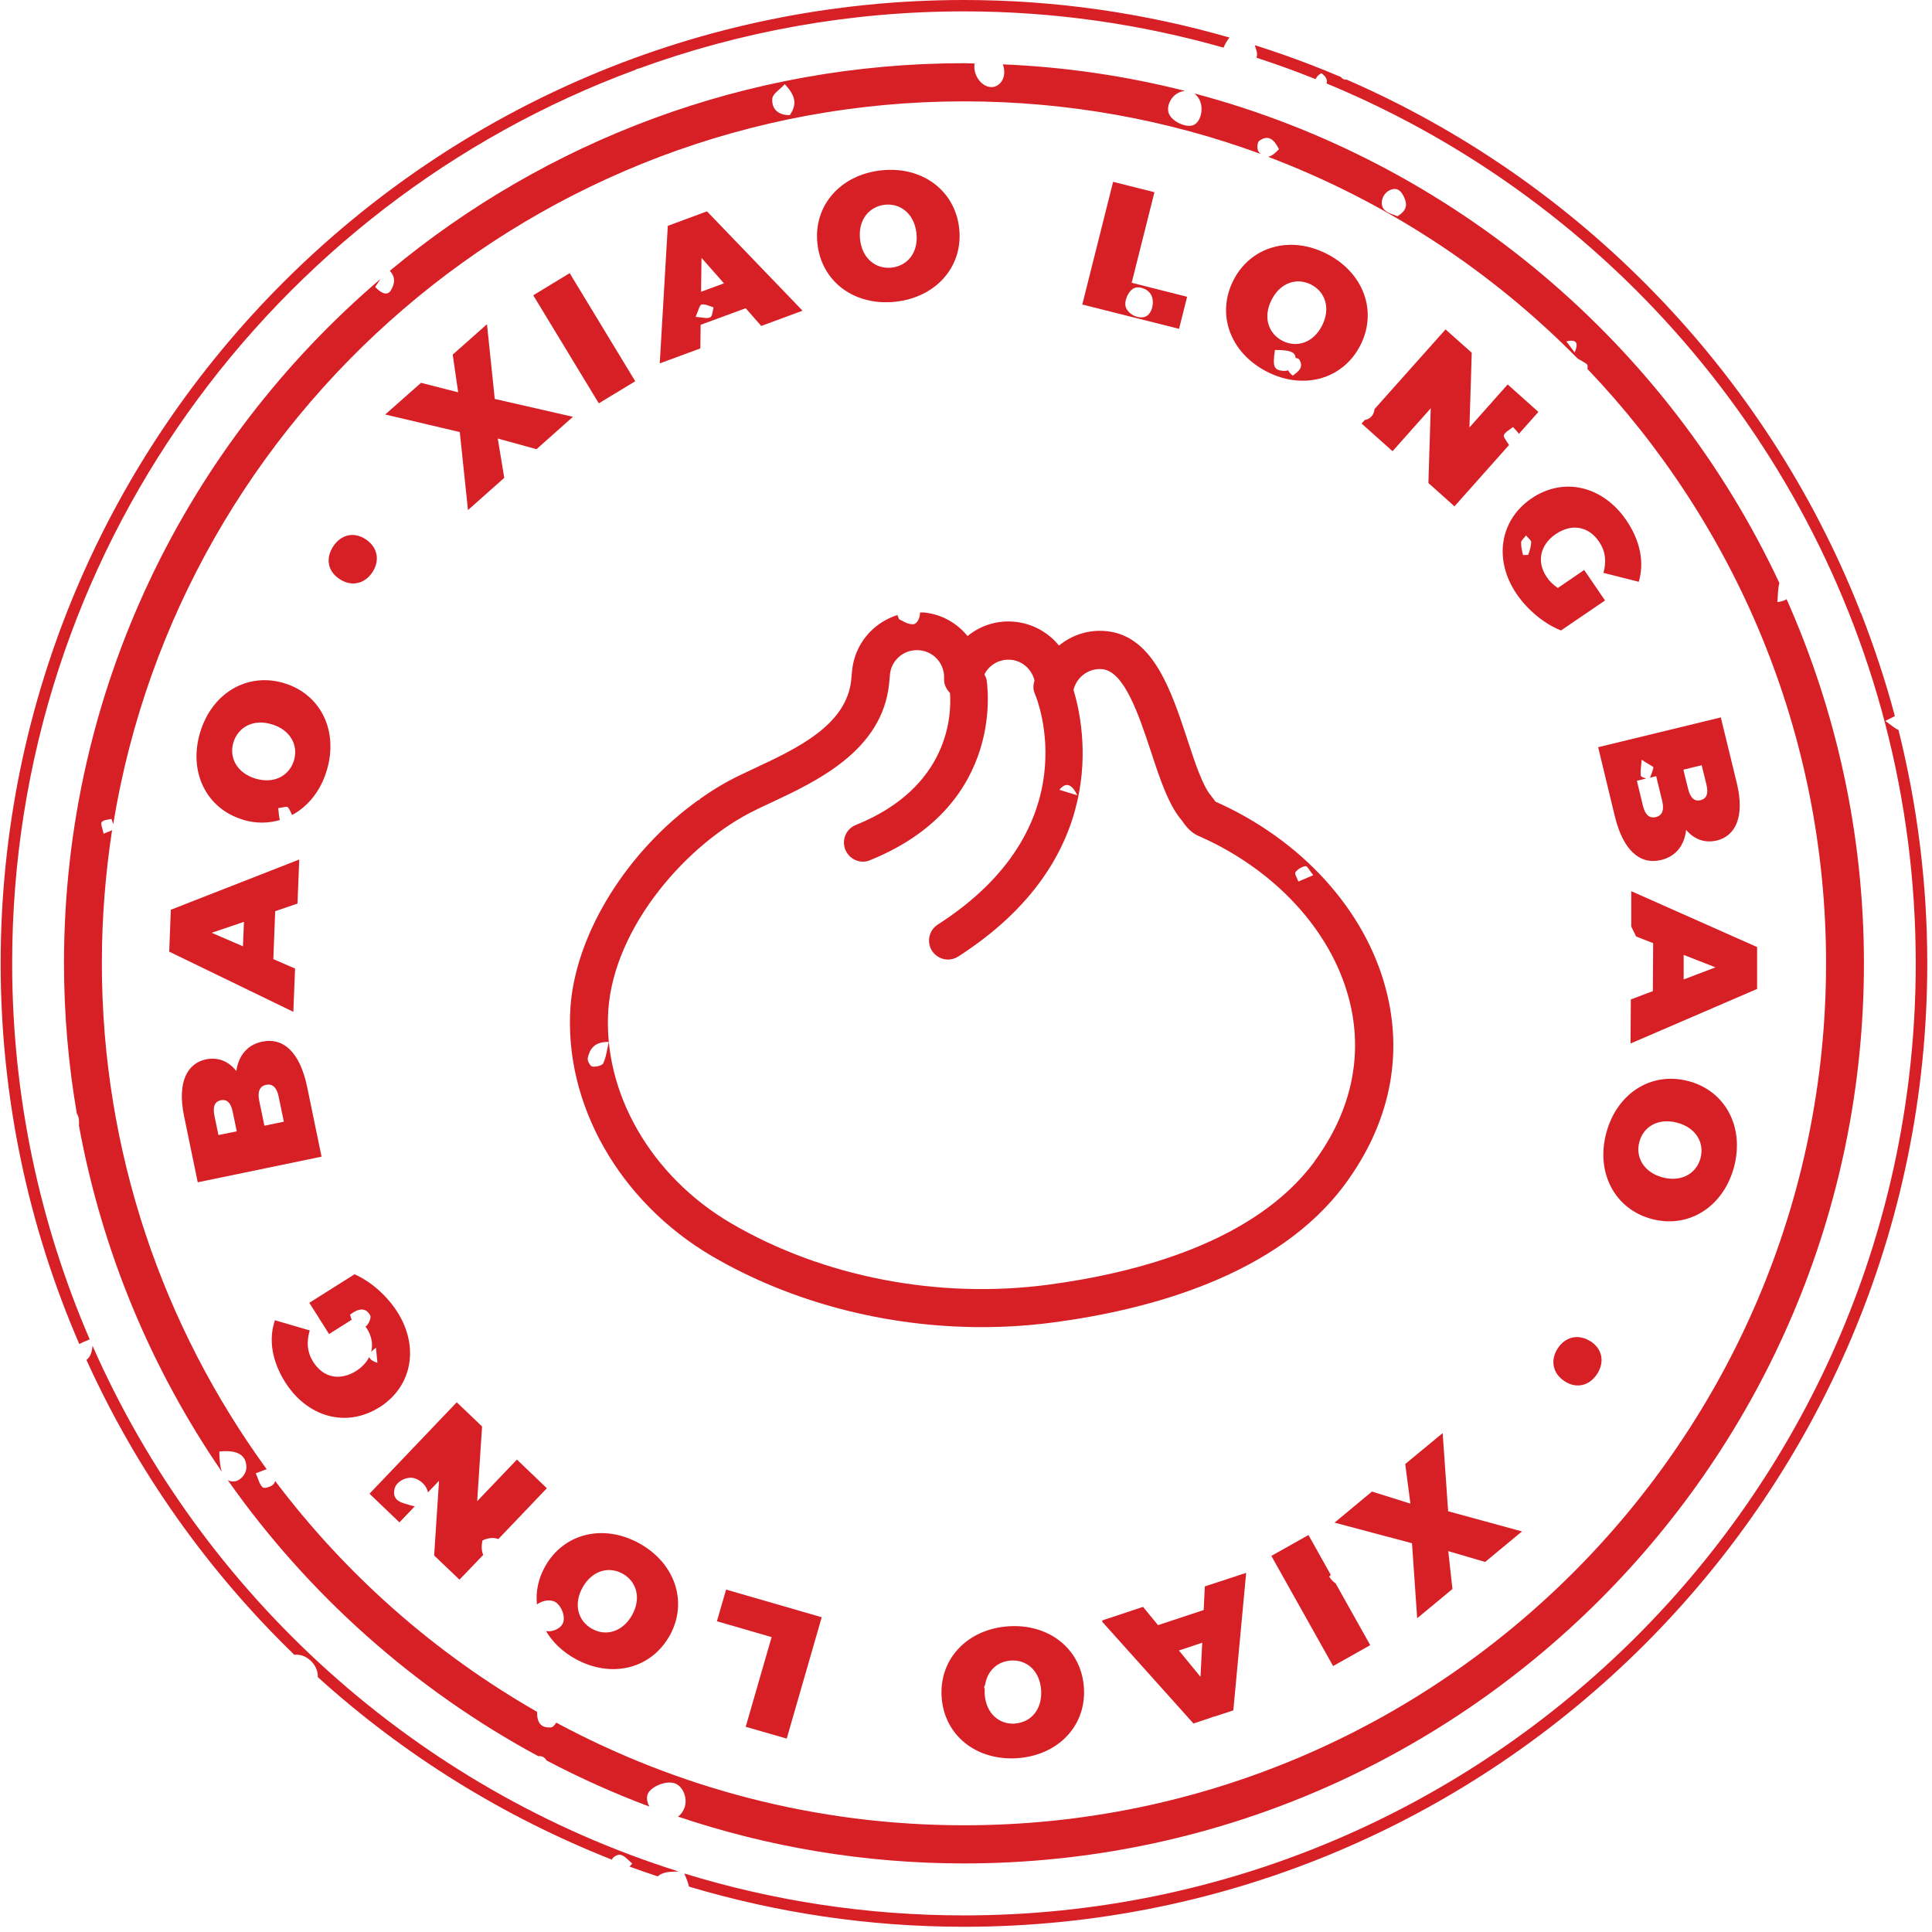 <svg width="179" height="179" viewBox="0 0 179 179" fill="none" xmlns="http://www.w3.org/2000/svg">
<path d="M8.316 124.106C3.701 113.408 1.127 101.63 1.127 89.251C1.113 51.315 25.204 18.888 58.871 6.469C58.951 6.429 59.005 6.389 59.098 6.349C59.098 6.349 59.098 6.363 59.111 6.376C68.529 2.935 78.706 1.054 89.311 1.054C97.648 1.054 105.718 2.241 113.361 4.415C113.521 4.042 113.694 3.722 113.921 3.481C106.091 1.227 97.848 0 89.311 0C40.103 0 0.06 40.044 0.06 89.251C0.06 101.777 2.661 113.702 7.343 124.519C7.569 124.399 7.89 124.266 8.316 124.093V124.106Z" fill="#D71F26"/>
<path d="M8.57 124.666C8.53 125.24 8.396 125.693 8.01 126C12.678 136.298 19.254 145.555 27.271 153.318C27.711 153.265 28.205 153.385 28.645 153.745C29.205 154.185 29.472 154.826 29.445 155.386C37.369 162.562 46.586 168.311 56.697 172.3C56.724 172.233 56.75 172.166 56.79 172.126C57.537 171.459 57.951 172.126 58.578 172.66C58.484 172.767 58.404 172.86 58.324 172.94C59.191 173.26 60.058 173.554 60.939 173.847C61.446 173.394 62.139 173.42 62.873 173.394C38.542 165.737 18.747 147.783 8.57 124.68V124.666Z" fill="#D71F26"/>
<path d="M174.68 66.788C175.094 66.588 175.374 66.442 175.561 66.348C174.694 63.08 173.627 59.892 172.413 56.771C172.413 56.771 172.386 56.757 172.373 56.757C172.333 56.664 172.319 56.584 172.293 56.491C163.582 34.508 146.388 16.78 124.766 7.376C124.539 7.403 124.366 7.31 124.232 7.136C121.631 6.029 118.977 5.042 116.256 4.188C116.322 4.375 116.376 4.575 116.429 4.762C116.482 4.989 116.469 5.176 116.416 5.349C118.27 5.949 120.097 6.616 121.898 7.336C121.965 7.15 122.111 6.963 122.418 6.776C122.858 7.083 123.005 7.39 122.912 7.737C128.261 9.951 133.343 12.672 138.105 15.847C161.835 31.667 177.495 58.665 177.495 89.264C177.495 137.898 137.931 177.462 89.297 177.462C80.294 177.462 71.597 176.101 63.407 173.58C63.593 174.02 63.753 174.421 63.833 174.794C71.917 177.208 80.454 178.516 89.311 178.516C138.518 178.516 178.562 138.472 178.562 89.264C178.562 81.808 177.628 74.565 175.894 67.629C175.534 67.482 175.214 67.175 174.68 66.802V66.788Z" fill="#D71F26"/>
<path d="M164.676 55.784C164.729 55.117 164.716 54.53 164.863 54.023C154.498 31.893 134.69 15.02 110.653 8.657C110.827 8.79 110.987 8.964 111.12 9.217C111.547 10.044 111.267 11.258 110.6 11.578C109.973 11.872 108.692 11.325 108.332 10.604C107.999 9.938 108.452 8.924 109.226 8.577C109.426 8.484 109.599 8.444 109.773 8.417C104.344 7.043 98.701 6.203 92.912 5.963C93.206 6.723 93.006 7.563 92.392 7.923C91.778 8.284 90.965 7.95 90.525 7.15C90.298 6.736 90.231 6.269 90.298 5.883C89.964 5.883 89.644 5.856 89.324 5.856C69.115 5.856 50.561 13.086 36.115 25.091C36.728 25.744 36.515 26.384 36.235 26.865C35.928 27.412 35.395 27.252 34.754 26.585C34.928 26.331 35.088 26.091 35.261 25.838C17.32 41.138 5.929 63.88 5.929 89.251C5.929 93.987 6.342 98.642 7.116 103.164C7.316 103.457 7.343 103.857 7.316 104.298C9.464 116.009 14.052 126.881 20.548 136.351C20.401 135.911 20.322 135.297 20.322 134.484C21.949 134.31 22.776 134.777 22.829 135.871C22.869 136.551 22.229 137.272 21.602 137.258C21.402 137.258 21.242 137.205 21.095 137.125C28.552 147.729 38.409 156.52 49.867 162.709C50.214 162.669 50.468 162.816 50.641 163.109C53.709 164.723 56.884 166.151 60.165 167.378C59.965 167.004 59.885 166.604 59.992 166.271C60.245 165.55 61.659 164.95 62.486 165.217C63.273 165.47 63.74 166.591 63.42 167.471C63.273 167.871 63.073 168.125 62.819 168.311C71.143 171.113 80.053 172.647 89.311 172.647C135.29 172.647 172.693 135.244 172.693 89.265C172.693 77.26 170.118 65.841 165.53 55.517C165.316 55.65 165.036 55.744 164.676 55.784ZM145.895 32.654C145.668 32.36 145.455 32.067 145.121 31.627C146.108 31.4 146.255 31.8 145.895 32.654ZM128.687 17.661C129.368 17.301 129.768 17.608 130.061 18.208C130.355 18.835 130.462 19.435 129.474 20.035C129.168 19.889 128.607 19.782 128.261 19.435C127.78 18.941 128.074 17.981 128.687 17.661ZM72.717 7.803C73.637 8.804 73.918 9.604 73.171 10.671C72.01 10.671 71.477 10.031 71.556 9.124C71.597 8.684 72.263 8.297 72.704 7.803H72.717ZM89.311 169.112C75.652 169.112 62.793 165.657 51.535 159.601C51.401 159.828 51.215 160.028 51.068 160.041C50.067 160.121 49.747 159.561 49.761 158.601C40.29 153.185 32.033 145.889 25.497 137.218C25.457 137.312 25.43 137.418 25.337 137.512C25.137 137.752 24.483 137.939 24.337 137.805C24.043 137.552 23.95 137.058 23.696 136.498C24.11 136.365 24.457 136.191 24.71 136.124C15.119 122.946 9.437 106.752 9.437 89.238C9.437 85.049 9.77 80.941 10.384 76.913C10.21 77.019 9.904 77.099 9.597 77.246C9.504 76.739 9.29 76.312 9.424 76.166C9.597 75.952 10.01 75.952 10.331 75.872C10.371 76.019 10.437 76.192 10.491 76.352C16.693 38.43 49.667 9.391 89.311 9.391C98.955 9.391 108.212 11.111 116.789 14.259C116.722 14.193 116.656 14.113 116.589 14.019C116.442 13.806 116.482 13.192 116.656 13.059C117.469 12.459 118.016 12.859 118.496 13.819C118.15 14.193 117.816 14.473 117.483 14.526C128.367 18.648 138.131 25.064 146.162 33.214C146.682 33.534 147.069 33.681 147.095 33.881C147.095 33.974 147.095 34.081 147.069 34.175C160.754 48.514 169.185 67.909 169.185 89.251C169.185 133.283 133.356 169.112 89.324 169.112H89.311Z" fill="#D71F26"/>
<path d="M112.614 74.272C112.614 74.272 112.507 74.138 112.467 74.071L112.214 73.738C111.414 72.804 110.693 70.603 110 68.482C108.519 64.001 106.852 58.918 102.53 58.478C100.876 58.305 99.315 58.825 98.115 59.812C97.141 58.611 95.7 57.785 94.059 57.611C92.406 57.438 90.845 57.945 89.644 58.932C88.671 57.731 87.243 56.904 85.589 56.744C85.469 56.744 85.362 56.744 85.242 56.744C85.242 57.238 84.989 57.811 84.602 57.838C84.095 57.865 83.575 57.491 83.295 57.371C83.228 57.224 83.202 57.118 83.148 56.984C82.428 57.211 81.748 57.571 81.134 58.065C79.88 59.092 79.106 60.532 78.946 62.133L78.866 63C78.426 67.189 73.864 69.336 69.836 71.217C69.396 71.43 68.956 71.63 68.542 71.831C67.261 72.444 66.021 73.191 64.834 74.031C64.834 74.058 64.807 74.098 64.807 74.125C64.78 74.125 64.754 74.125 64.727 74.111C58.231 78.74 53.362 86.357 52.855 93.28C52.228 102.27 57.377 111.341 65.968 116.383C73.291 120.665 82.121 122.959 90.965 122.959C93.192 122.959 95.42 122.812 97.621 122.519C106.491 121.345 118.377 118.17 124.619 109.713C128.754 104.111 130.061 97.841 128.381 91.559C126.433 84.249 120.551 77.793 112.614 74.272ZM120.031 80.808C120.217 80.528 120.617 80.301 120.964 80.247C121.111 80.221 121.338 80.674 121.671 81.088C121.098 81.328 120.697 81.501 120.297 81.675C120.191 81.381 119.924 80.968 120.017 80.808H120.031ZM99.809 73.685C99.048 73.458 98.635 73.324 98.155 73.178C98.742 72.44 99.293 72.609 99.809 73.685ZM55.897 98.508C55.79 98.735 55.203 98.869 54.87 98.815C54.683 98.789 54.389 98.255 54.456 98.015C54.643 97.201 55.056 96.508 56.404 96.534C56.23 97.281 56.163 97.948 55.897 98.495V98.508ZM121.791 107.619C116.282 115.075 105.358 117.93 97.154 119.024C86.963 120.384 76.252 118.317 67.742 113.341C60.298 108.98 55.83 101.203 56.364 93.533C56.924 85.783 63.767 78.033 70.063 75.019C70.476 74.818 70.89 74.618 71.33 74.418C75.718 72.364 81.721 69.549 82.375 63.36L82.455 62.48C82.521 61.813 82.841 61.226 83.362 60.799C83.815 60.426 84.362 60.239 84.949 60.239C85.042 60.239 85.136 60.239 85.229 60.252C86.55 60.386 87.537 61.533 87.47 62.867C87.443 63.387 87.67 63.854 88.017 64.201C88.164 66.228 87.964 72.938 79.293 76.432C78.386 76.793 77.959 77.82 78.32 78.727C78.6 79.407 79.253 79.834 79.947 79.834C80.16 79.834 80.387 79.794 80.6 79.701C93.406 74.538 91.418 63.093 91.405 62.973C91.365 62.787 91.285 62.64 91.205 62.48C91.659 61.586 92.632 61.026 93.686 61.133C94.753 61.239 95.607 62.04 95.847 63.053C95.714 63.454 95.7 63.894 95.887 64.294C96.1 64.787 100.942 76.646 86.883 85.663C86.07 86.183 85.829 87.277 86.35 88.091C86.683 88.611 87.257 88.904 87.83 88.904C88.15 88.904 88.484 88.811 88.777 88.624C102.89 79.567 100.542 67.482 99.462 63.92C99.755 62.707 100.889 61.88 102.143 62C104.184 62.213 105.531 66.308 106.625 69.603C107.465 72.164 108.266 74.578 109.479 75.992L109.613 76.179C109.88 76.552 110.293 77.099 111 77.433C111 77.433 111.027 77.433 111.04 77.446C118.07 80.528 123.285 86.157 124.966 92.479C126.353 97.681 125.246 102.924 121.765 107.632L121.791 107.619Z" fill="#D71F26"/>
<path d="M42.598 40.03L43.358 47.26L46.719 44.272L46.119 40.631L49.707 41.618L53.082 38.616L45.839 36.962L45.119 30.039L41.944 32.854L42.451 36.349L39.009 35.468L35.688 38.403L42.598 40.03Z" fill="#D71F26"/>
<path d="M52.781 25.308L49.405 27.356L55.479 37.369L58.855 35.322L52.781 25.308Z" fill="#D71F26"/>
<path d="M61.873 20.916L61.126 33.668L64.887 32.28L64.914 30.093L69.089 28.559L70.529 30.2L74.358 28.786L65.501 19.582L61.859 20.929L61.873 20.916ZM65.794 29.399C65.501 29.546 65.074 29.399 64.447 29.359C64.714 28.772 64.807 28.252 65.007 28.212C65.341 28.145 65.741 28.372 66.114 28.479C66.021 28.799 66.008 29.293 65.808 29.399H65.794ZM64.954 27.052L64.994 23.89L67.075 26.251L64.94 27.038L64.954 27.052Z" fill="#D71F26"/>
<path d="M82.935 27.959C86.723 27.558 89.244 24.704 88.871 21.182C88.497 17.661 85.456 15.38 81.668 15.78C77.879 16.18 75.358 19.035 75.732 22.556C76.105 26.091 79.146 28.359 82.935 27.959ZM81.988 18.968C83.428 18.821 84.709 19.795 84.909 21.609C85.109 23.423 84.055 24.637 82.601 24.797C81.147 24.944 79.88 23.97 79.68 22.156C79.493 20.342 80.547 19.128 81.988 18.968Z" fill="#D71F26"/>
<path d="M109.973 27.492L104.851 26.198L106.958 17.808L103.13 16.847L100.275 28.212L109.239 30.466L109.986 27.492H109.973ZM106.131 29.332C105.531 29.573 104.651 29.199 104.344 28.559C104.09 28.039 104.45 27.065 105.011 26.731C105.491 26.451 106.345 26.745 106.651 27.318C107.012 27.985 106.731 29.092 106.131 29.332Z" fill="#D71F26"/>
<path d="M114.281 25.958C112.667 29.119 113.974 32.681 117.363 34.428C120.751 36.175 124.419 35.148 126.033 32C127.647 28.839 126.34 25.277 122.952 23.53C119.563 21.783 115.895 22.81 114.281 25.958ZM119.777 34.801C119.563 34.641 119.43 34.481 119.35 34.308C119.217 34.361 119.057 34.375 118.87 34.361C118.029 34.281 117.896 33.988 118.123 32.427C119.483 32.414 120.03 32.614 120.03 33.161C120.19 33.187 120.337 33.241 120.377 33.307C120.817 34.028 120.324 34.401 119.777 34.801ZM117.816 27.772C118.643 26.144 120.19 25.704 121.484 26.371C122.778 27.038 123.312 28.559 122.485 30.173C121.658 31.8 120.11 32.24 118.816 31.573C117.523 30.906 116.989 29.399 117.816 27.772Z" fill="#D71F26"/>
<path d="M139.679 35.628L136.144 39.603L136.357 32.681L133.93 30.52L127.354 37.896C127.3 38.336 127.113 38.71 126.553 38.897C126.527 38.897 126.487 38.897 126.46 38.897L126.153 39.243L129.021 41.804L132.556 37.829L132.342 44.752L134.757 46.913L139.812 41.231C139.532 40.777 139.265 40.471 139.332 40.31C139.479 40.004 139.892 39.803 140.186 39.563C140.346 39.777 140.626 40.004 140.719 40.204L142.533 38.163L139.665 35.602L139.679 35.628Z" fill="#D71F26"/>
<path d="M148.709 55.637L146.775 52.809L144.334 54.477C143.894 54.183 143.56 53.849 143.294 53.449C142.347 52.049 142.693 50.475 144.134 49.488C145.628 48.474 147.175 48.754 148.149 50.181C148.736 51.035 148.856 51.982 148.562 53.076L151.831 53.903C152.364 52.102 151.977 50.115 150.683 48.207C148.509 45.019 144.868 44.152 141.893 46.18C138.918 48.207 138.385 51.915 140.519 55.037C141.493 56.464 143.027 57.785 144.627 58.411L148.723 55.624L148.709 55.637ZM141.586 51.408C141.586 51.408 141.119 51.449 141.106 51.408C141.013 51.035 140.919 50.648 140.933 50.261C140.933 50.061 141.186 49.888 141.386 49.608C141.6 49.874 141.88 50.061 141.866 50.248C141.853 50.635 141.72 51.035 141.586 51.408Z" fill="#D71F26"/>
<path d="M149.616 75.632C150.376 78.767 151.937 80.167 153.925 79.674C155.272 79.34 156.059 78.327 156.219 76.886C156.993 77.806 157.993 78.126 159.06 77.873C160.781 77.46 161.675 75.685 160.914 72.551L159.434 66.468L148.069 69.229L149.616 75.632ZM157.66 70.897L158.1 72.684C158.313 73.551 158.1 74.005 157.553 74.138C157.006 74.272 156.619 73.951 156.406 73.098L155.966 71.31L157.66 70.897ZM152.031 71.91C151.95 71.51 152.057 71.07 152.097 70.39C152.831 70.87 153.204 71.03 153.191 71.11C153.124 71.43 152.991 71.75 152.871 72.057L153.444 71.91L154.005 74.218C154.205 75.058 154.005 75.565 153.418 75.699C152.831 75.846 152.417 75.499 152.217 74.645L151.657 72.337L152.524 72.124C152.297 72.057 152.057 71.99 152.031 71.884V71.91Z" fill="#D71F26"/>
<path d="M151.137 85.85C151.39 86.37 151.497 86.583 151.591 86.77L153.165 87.384L153.138 91.826L151.097 92.599L151.07 96.681L162.795 91.626V87.744L151.137 82.568V85.836V85.85ZM156.006 88.478L158.94 89.625L155.992 90.745V88.464L156.006 88.478Z" fill="#D71F26"/>
<path d="M156.419 100.163C152.991 99.255 149.79 101.296 148.816 104.991C147.842 108.673 149.616 112.034 153.044 112.941C156.473 113.848 159.674 111.807 160.661 108.113C161.635 104.418 159.861 101.07 156.433 100.163H156.419ZM157.553 107.299C157.18 108.699 155.819 109.553 154.045 109.086C152.284 108.619 151.51 107.206 151.884 105.805C152.257 104.391 153.618 103.551 155.392 104.018C157.153 104.484 157.927 105.898 157.553 107.299Z" fill="#D71F26"/>
<path d="M147.362 124.279C146.255 123.559 145.028 123.839 144.321 124.933C143.614 126.027 143.854 127.254 144.961 127.974C146.068 128.695 147.269 128.388 147.976 127.294C148.683 126.2 148.469 124.986 147.362 124.266V124.279Z" fill="#D71F26"/>
<path d="M133.663 132.776L130.195 135.644L130.675 139.312L127.113 138.192L123.645 141.073L130.822 142.981L131.302 149.93L134.57 147.222L134.183 143.714L137.598 144.715L141.013 141.887L134.17 140.019L133.663 132.776Z" fill="#D71F26"/>
<path d="M123.152 146.075C123.152 146.075 123.259 145.969 123.299 145.915L121.231 142.22L117.79 144.154L123.512 154.359L126.953 152.425L123.739 146.689C123.539 146.569 123.352 146.382 123.152 146.075Z" fill="#D71F26"/>
<path d="M115.442 145.729L111.627 146.982L111.52 149.17L107.292 150.571L105.904 148.877L102.13 150.13C102.13 150.13 102.13 150.21 102.116 150.25L110.573 159.681L112.254 159.121C112.334 159.068 112.427 159.041 112.521 159.041L114.268 158.467L115.455 145.742L115.442 145.729ZM111.227 155.359L109.226 152.918L111.387 152.198L111.227 155.346V155.359Z" fill="#D71F26"/>
<path d="M93.419 150.677C89.617 150.944 87.003 153.705 87.243 157.24C87.483 160.775 90.444 163.149 94.259 162.896C98.061 162.629 100.675 159.868 100.422 156.333C100.182 152.798 97.221 150.424 93.419 150.677ZM94.046 159.694C92.592 159.788 91.352 158.774 91.231 156.96C91.231 156.773 91.231 156.613 91.231 156.44C91.231 156.413 91.205 156.4 91.191 156.373C91.165 156.32 91.205 156.213 91.271 156.093C91.485 154.772 92.432 153.932 93.646 153.852C95.1 153.745 96.34 154.772 96.46 156.586C96.58 158.401 95.487 159.588 94.046 159.681V159.694Z" fill="#D71F26"/>
<path d="M67.275 147.276L66.421 150.21L71.49 151.678L69.089 159.988L72.89 161.082L76.132 149.837L67.275 147.276Z" fill="#D71F26"/>
<path d="M62.032 151.571C63.766 148.476 62.579 144.861 59.258 143.007C55.936 141.153 52.242 142.034 50.507 145.128C49.867 146.275 49.627 147.476 49.747 148.65C50.174 148.343 50.761 148.183 51.268 148.343C51.868 148.53 52.375 149.557 52.202 150.25C52.068 150.824 51.254 151.238 50.587 151.117C51.188 152.131 52.095 153.025 53.282 153.679C56.603 155.533 60.298 154.652 62.032 151.558V151.571ZM54.843 150.904C53.575 150.197 53.095 148.663 53.976 147.076C54.869 145.488 56.43 145.088 57.697 145.809C58.964 146.516 59.445 148.049 58.564 149.637C57.67 151.224 56.11 151.624 54.843 150.904Z" fill="#D71F26"/>
<path d="M47.88 135.244L44.211 139.086L44.665 132.163L42.317 129.922L34.234 138.392L37.008 141.047L38.436 139.553C38.196 139.526 37.929 139.446 37.662 139.352C36.915 139.179 36.341 138.832 36.555 137.939C36.728 137.232 37.715 136.751 38.409 136.965C39.049 137.152 39.556 137.725 39.65 138.272L40.677 137.192L40.223 144.115L42.571 146.355L44.772 144.061C44.612 143.701 44.585 143.261 44.705 142.714C45.292 142.46 45.785 142.434 46.172 142.594L50.667 137.885L47.893 135.231L47.88 135.244Z" fill="#D71F26"/>
<path d="M35.154 130.389C38.196 128.468 38.849 124.786 36.835 121.585C35.915 120.131 34.434 118.757 32.847 118.063L28.658 120.705L30.486 123.599L32.58 122.279C32.527 122.132 32.473 121.958 32.433 121.798C33.22 121.211 33.887 121.105 34.301 121.878C34.421 122.092 34.141 122.732 33.861 122.919C33.901 122.972 33.954 123.026 33.994 123.092C34.447 123.813 34.568 124.56 34.394 125.253C34.501 125.133 34.648 125 34.834 124.866C34.874 125.266 34.914 125.68 34.968 126.267C34.487 126.107 34.261 125.92 34.207 125.72C33.967 126.214 33.567 126.654 33.007 127.014C31.473 127.974 29.939 127.641 29.018 126.174C28.458 125.293 28.378 124.346 28.698 123.266L25.47 122.319C24.87 124.106 25.19 126.093 26.417 128.054C28.485 131.322 32.1 132.309 35.141 130.389H35.154Z" fill="#D71F26"/>
<path d="M28.458 100.709C27.805 97.548 26.297 96.094 24.296 96.508C22.936 96.788 22.109 97.775 21.895 99.229C21.148 98.282 20.161 97.935 19.094 98.148C17.36 98.508 16.4 100.243 17.053 103.404L18.32 109.54L29.792 107.165L28.458 100.709ZM20.241 105.178L19.868 103.377C19.694 102.51 19.908 102.057 20.455 101.937C21.015 101.83 21.388 102.15 21.562 103.017L21.935 104.818L20.228 105.165L20.241 105.178ZM24.496 104.298L24.016 101.977C23.843 101.123 24.07 100.629 24.657 100.509C25.243 100.389 25.644 100.749 25.817 101.603L26.297 103.924L24.496 104.298Z" fill="#D71F26"/>
<path d="M27.324 89.731L25.323 88.864L25.497 84.422L27.564 83.716L27.725 79.634L15.826 84.289L15.679 88.171L27.178 93.746L27.338 89.731H27.324ZM22.509 87.677L19.614 86.423L22.602 85.41L22.509 87.677Z" fill="#D71F26"/>
<path d="M22.509 75.952C23.696 76.312 24.857 76.286 25.924 75.979C25.844 75.619 25.817 75.245 25.777 74.872C26.097 74.845 26.578 74.672 26.684 74.805C26.831 74.992 26.938 75.232 27.058 75.512C28.525 74.725 29.699 73.298 30.272 71.39C31.38 67.735 29.726 64.321 26.324 63.294C22.936 62.266 19.654 64.187 18.547 67.842C17.44 71.497 19.094 74.912 22.496 75.939L22.509 75.952ZM21.629 68.776C22.056 67.389 23.443 66.575 25.19 67.108C26.938 67.642 27.658 69.083 27.231 70.47C26.804 71.857 25.417 72.657 23.67 72.137C21.922 71.604 21.202 70.163 21.629 68.776Z" fill="#D71F26"/>
<path d="M31.459 53.649C32.567 54.383 33.781 54.103 34.501 53.023C35.221 51.929 34.994 50.702 33.887 49.968C32.78 49.234 31.593 49.528 30.873 50.621C30.152 51.715 30.352 52.929 31.459 53.649Z" fill="#D71F26"/>
</svg>

